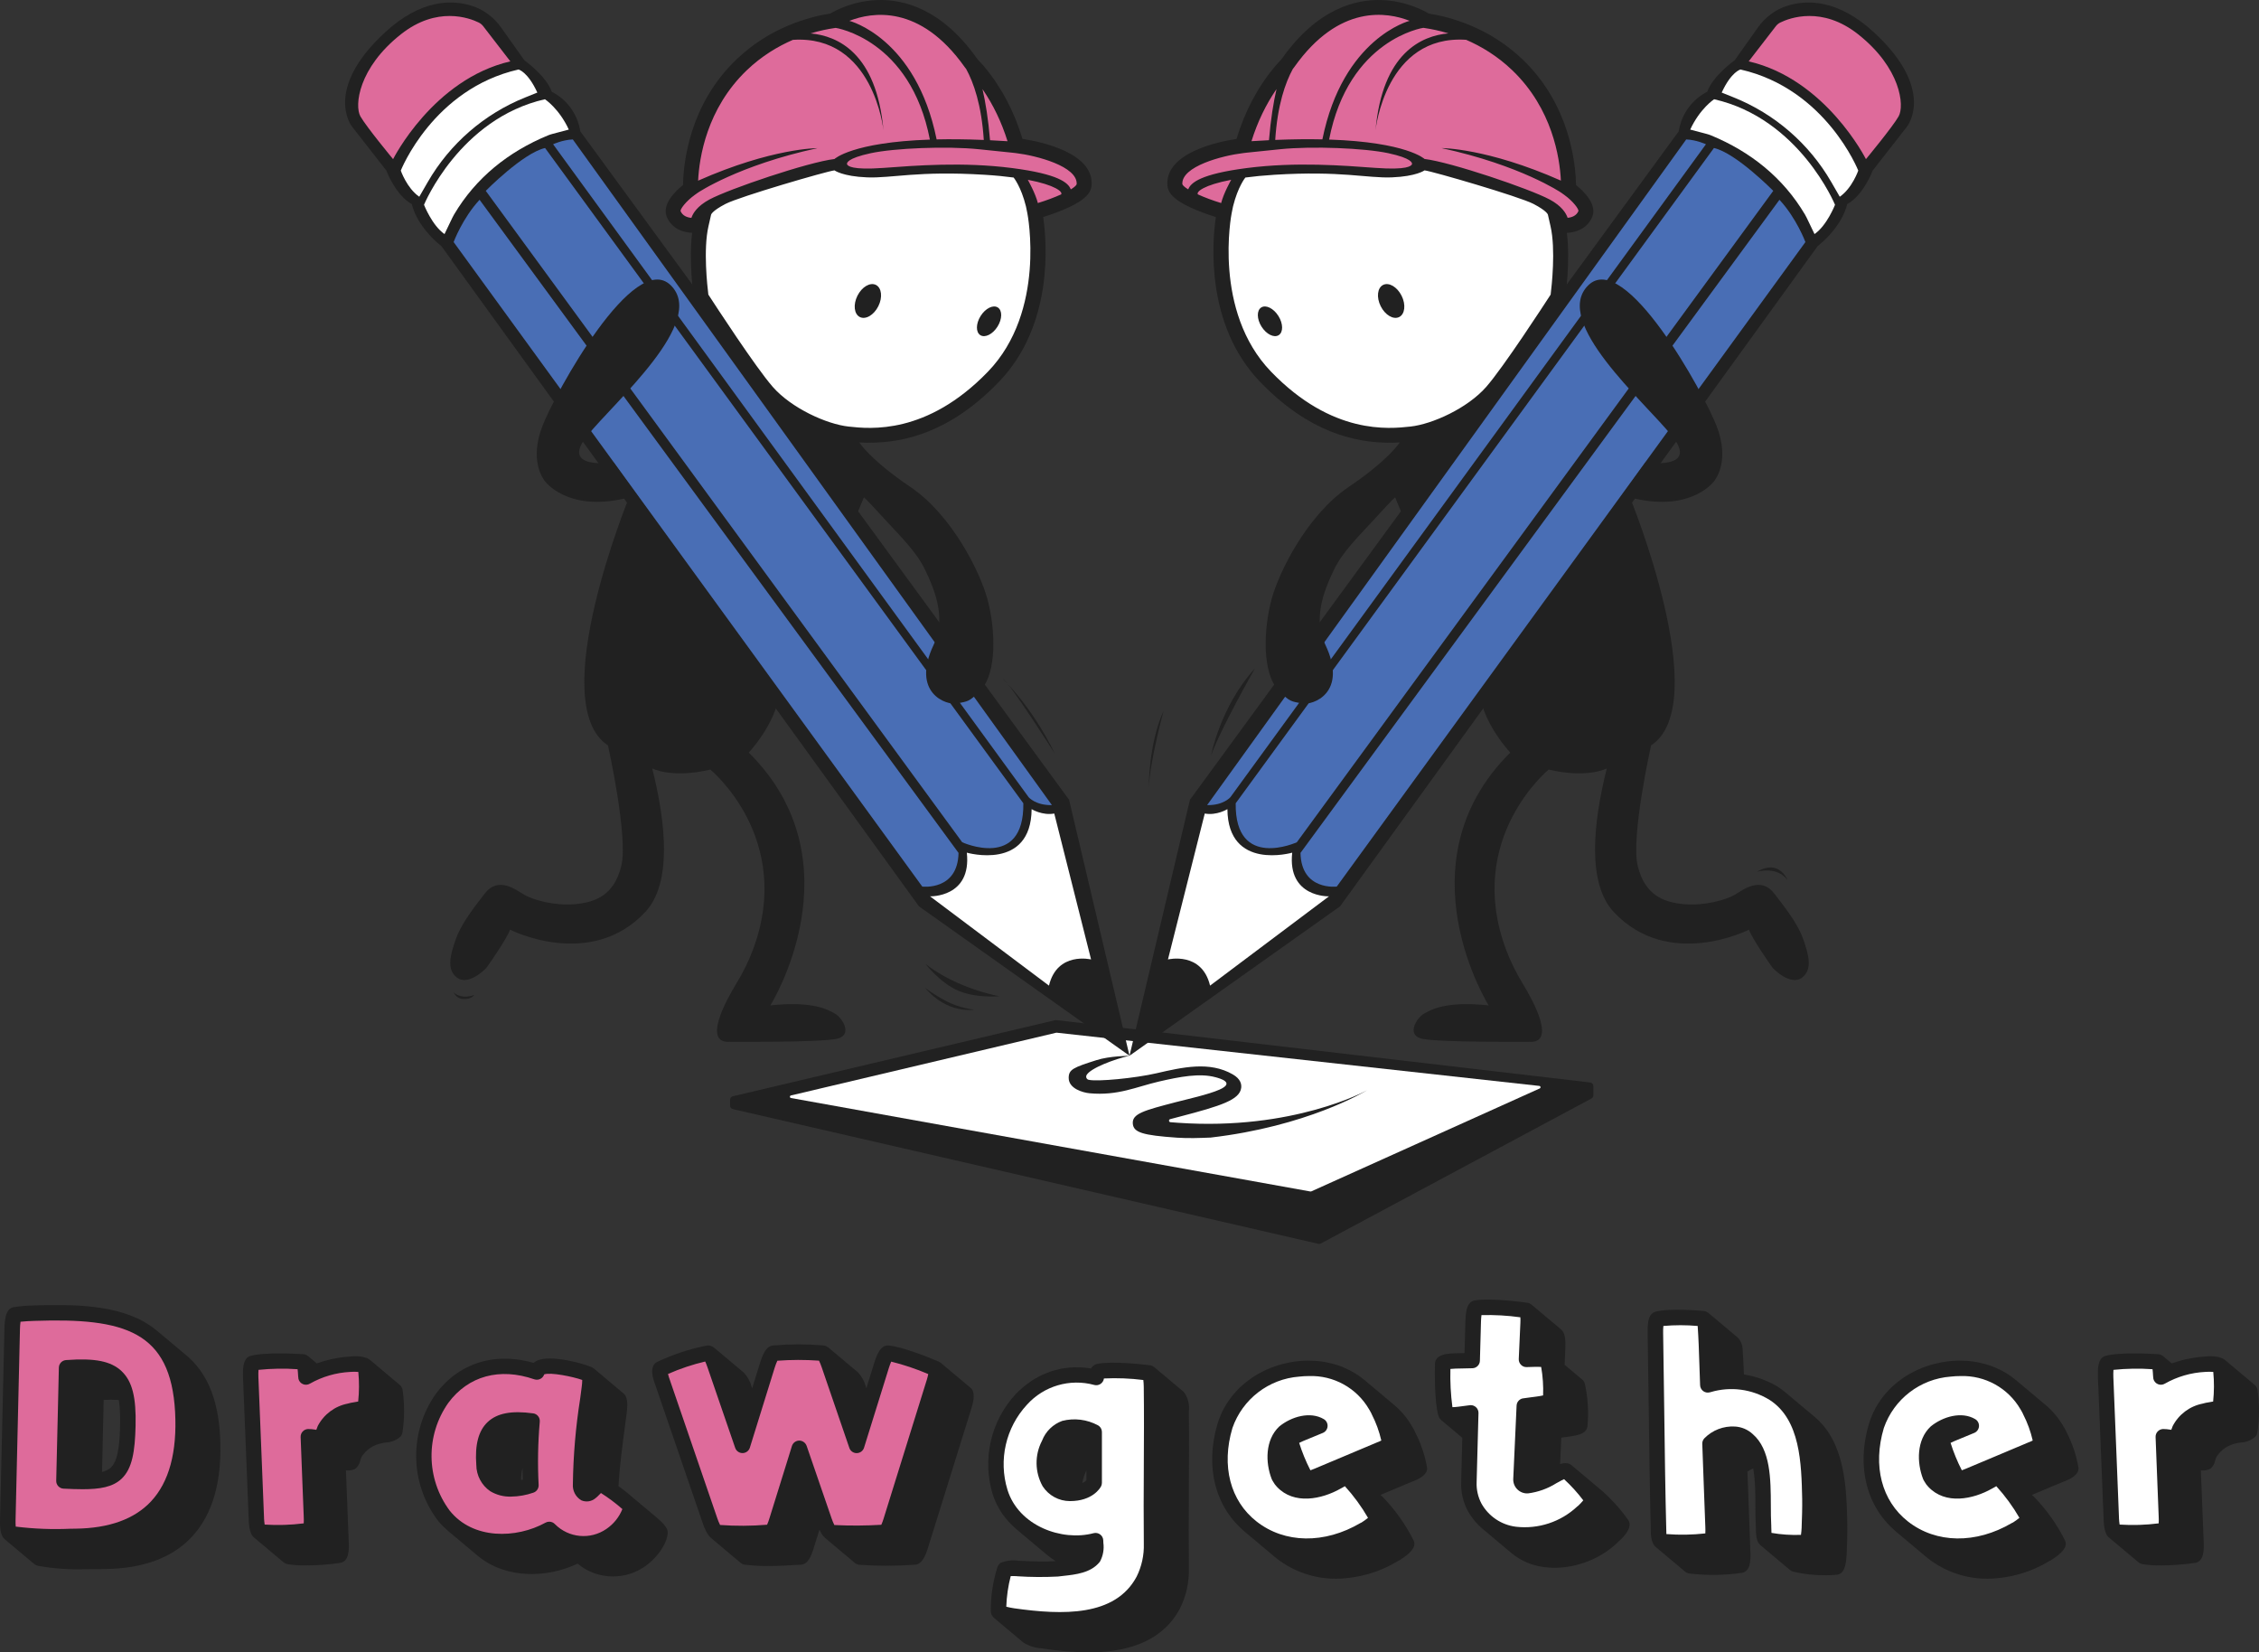 <?xml version="1.0" encoding="UTF-8"?><svg id="Layer_2" xmlns="http://www.w3.org/2000/svg" viewBox="0 0 1358.61 993.64"><rect x="0" y="0" width="1358.61" height="993.64" fill="#333333" stroke="none"/><defs><style>.cls-1{fill:#fff;}.cls-2{fill:#de6b9b;}.cls-3{fill:#212121;}.cls-4{fill:#496eb5;}</style></defs><g id="Layer_2-2"><g><path class="cls-3" d="m440.7,659.24l193.87-45.76c.24-.06.49-.07.73-.04l321.11,37.5c1.06.12,1.87,1.03,1.87,2.1v5.66c0,.78-.43,1.49-1.11,1.86l-162.79,87.21c-.45.24-.97.31-1.47.2l-352.19-81.02c-.96-.22-1.64-1.07-1.64-2.06v-3.59c0-.98.67-1.83,1.63-2.05h-.01Z"/><path class="cls-1" d="m475.7,658.74l159.53-37.72c.09-.02.18-.03.27-.02l290.31,32.01c.8.09.97,1.18.24,1.51l-137.44,61.92c-.15.07-.31.09-.47.06l-312.41-56.21c-.85-.15-.88-1.35-.04-1.55h.01Z"/><g><g><path class="cls-3" d="m265.56,148.12c-15.77-12.8-17.83-25.35-17.83-25.35-9.74-5.2-15.44-20.31-15.44-20.31l-20.64-26.42s-17.5-21.96,19.82-56.48C253.23-.58,271.97-.25,283.8,3.51c7.13,2.27,13.25,6.94,17.58,13.04l13.97,19.69s13.21,9.41,16.51,18.99c0,0,14.28,6.11,17.17,23.78l293.94,401.94,36.33,153.91-126.61-89.83L265.56,148.12Z"/><path class="cls-2" d="m236.42,95.69s24.11-48.06,70.51-58.79l-16.35-21.18c-.71-.92-1.62-1.67-2.67-2.18-5.69-2.78-25.09-10.03-46.71,7.01-25.76,20.31-28.07,43.03-24.44,49.42s19.65,25.72,19.65,25.72h.01Z"/><path class="cls-1" d="m323.17,55.67c-5.83-12.66-11.34-13.87-11.34-13.87-51.41,11.67-70.79,60.77-70.79,60.77,0,0,3.63,10.57,11.12,15.74l5.1-8.84c13.31-23.06,33.98-40.98,58.68-50.9l7.22-2.9h.01Z"/><path class="cls-1" d="m342.1,77.93c-5.83-12.66-14.37-18.25-14.37-18.25-51.41,11.67-72.72,63.47-72.72,63.47,0,0,4.84,12.44,12.33,17.61l4.69-9.78c.31-.65.65-1.29,1.02-1.92,13.08-22.15,32.72-37.81,56.51-47.64.87-.36,1.77-.65,2.67-.89l9.86-2.61h.01Z"/><path class="cls-4" d="m288.43,120.13c-10.24,10.98-15.61,25.43-15.61,25.43l281.86,387.58s21.36,2.64,21.8-20.26L288.43,120.13Z"/><path class="cls-4" d="m327.82,89c-13.21,2.97-35.67,25.76-35.67,25.76l286.54,391.73s37.31,17.01,36.77-23.45L327.82,89Z"/><path class="cls-4" d="m344.5,83.85c-6.17.25-11.86,2.89-11.86,2.89l286.02,392.67s4.18,4.95,13.98,4.73L344.5,83.85Z"/><path class="cls-1" d="m559.34,539s25.1.83,22.13-26.26c0,0,38.64,11.15,38.97-26.17,0,0,6.36,3.96,13.62,2.64l22.13,87.74s-20.37-4.95-25.32,15.74l-71.53-53.7h0Z"/></g><g><polygon class="cls-1" points="421.37 132.68 421.37 180.99 471.9 250.59 517.48 263.14 559.27 253.72 592.12 231.59 614.58 200.71 625.65 161.58 623.33 128.55 612.93 103.78 513.02 102.46 498.66 98 430.12 120.13 421.37 132.68"/><polygon class="cls-2" points="418.4 136.48 403.37 125.74 416.09 112.7 424.51 66.62 457.37 29.14 484.29 16.76 510.84 7.34 542.58 5.36 579.57 29.47 601.21 59.69 613.76 89 646.62 98 651.08 113.9 623.99 127.56 612.93 103.78 513.02 102.46 499.65 98.16 422.69 125.74 418.4 136.48"/><path class="cls-3" d="m526.79,171.33c-3.47-1.73-8.44,1.18-11.11,6.52-2.67,5.33-2.01,11.06,1.46,12.8,3.47,1.73,8.44-1.18,11.11-6.52,2.67-5.33,2.01-11.06-1.46-12.8Z"/><path class="cls-3" d="m600.08,184.88c-2.8-1.76-7.42.54-10.32,5.14-2.89,4.6-2.97,9.76-.16,11.53,2.8,1.76,7.42-.54,10.32-5.14,2.89-4.6,2.97-9.76.16-11.53Z"/><path class="cls-3" d="m502.18,609.54c-4.18-2.31-12.99-7.71-38.86-4.95,0,0,53.72-85.76-12.99-152.04,0,0,15.85-16.73,18.5-35.45l-99.85-139.05s-32.59,4.84-15.96-15.85c16.62-20.7,72.44-68.81,50.42-90.61-22.02-21.8-69.58,64.73-77.28,84.77s0,31.05,1.76,33.25,16.29,18.5,50.42,9.47c0,0-50.92,124.07-12.69,149.17,0,0,12.3,55.16,8.01,72.5-4.29,17.34-15.19,21.8-27.74,22.95s-25.43-2.64-30.55-5.61-15.52-11.39-23.78-.83c-8.26,10.57-14.7,19.32-17.67,28.07s-5.61,17.67.99,22.62c6.61,4.95,16.84-4.79,18-6.44s11.72-16.68,13.87-22.46c0,0,48.22,24.61,81.25-10.57,16.33-17.39,12.39-53.91,4.24-86.4,0,0,11.61,6.19,34.95.69,0,0,50.62,41.44,25.64,108.28-2.68,7.18-6.13,14.04-10.12,20.59-6.38,10.48-20.36,36.15-3.52,34.84,0,0,54.61.44,64.29-1.87,9.69-2.31,2.86-12.77-1.32-15.08h-.01Z"/><path class="cls-3" d="m614.95,83.53c-5.04-16.73-12.94-31.55-23.52-44.09-.64-.76-1.29-1.43-1.92-2.08-.76-.79-1.48-1.53-1.98-2.24C566.33,5.17,543.3-.5,527.71.03c-14.5.49-25.22,6.24-28.34,8.11-12.78,2-36.26,8.23-56.51,27.65-28.31,27.14-31.84,62.25-32.09,75.48-4.39,3.5-13.1,11.72-9.62,19.45,3.08,6.85,9.59,9.04,15.13,9.3-2.14,16.83.82,38.33.96,39.35l.14.98.54.83c1.15,1.79,28.39,44.03,40.03,57.33,3.41,3.89,7.54,7.49,12.06,10.71l45.43,59.78,4.15-9.95c1.02.71,8.37,8.66,13.83,14.62,7.94,8.66,17.68,18.11,22.81,28.67,6.84,14.08,12.56,30.17,5.34,45.3-13.87,29.06,7.6,36.69,14.04,35.37s7.32-.85,14.09-7.9c10.1-10.51,8.92-36.97,4.29-54.36-4.62-17.39-21.91-51.33-46.35-67.84-24.44-16.51-30.83-26.85-30.83-26.85h-.02c1.92.09,3.89.16,5.94.16,21.16,0,48.78-6.3,77.91-36.46,33.29-34.47,28.9-84.59,26.75-99.25,2.88-.9,7.02-2.28,11.21-4,11.94-4.87,17.45-9.47,17.9-14.89,1.61-19.85-30.77-26.45-41.55-28.1h0Zm-9,1.39c-3.63-.24-7.13-.43-10.52-.59-1.06-12.75-2.72-22.86-4.54-30.75,6.43,9.35,11.47,19.84,15.06,31.34Zm-25.76-44.59c.29.4.59.78.89,1.15,4.45,8.15,9.25,21.58,10.59,42.68-10.62-.44-20.03-.52-28.36-.33-12.41-61.13-52.44-71.28-52.47-71.29,13.32-5.23,42.38-10.31,69.35,27.79h0Zm-164.38,90.68c-2.47-.23-5.2-1.18-6.46-3.97-.5-1.1,3.2-6.05,8.51-9.84l1.91-1.36s24.21-16.43,71.86-26.75c0,0-27.29-.13-71.77,19.55.68-13.73,5.13-43.23,29.22-66.34,9.05-8.67,18.8-14.46,27.78-18.33,48.53-3.2,54.48,54.39,54.48,54.39-4.17-46.58-27.73-56.83-43.85-58.26,5.51-1.67,10.38-2.63,14.12-3.17l1.01-.15s44.9,6.7,56.63,67.17h.01c-46.82,1.58-57.39,11.67-57.39,11.67-15.94,1.9-63.41,18-75.22,24.36-7.31,3.94-9.91,8.29-10.84,11.04h0Zm178.35,92.5c-36.81,38.11-70.95,34.4-83.8,33-13.14-1.43-34.33-10.98-45.65-23.92-10.33-11.81-34.72-49.3-38.69-55.43-.61-4.89-3.12-27.2.06-41.06l1.58-6.97s.31-2.16,8.73-6.53,60.85-19.65,65.48-20.15c0,0,4.87,3.63,19.65,4.21s30.39-4.05,70.51-1.57c6.72.41,12.54.99,17.59,1.67.05.06,4.49,5.48,7.41,17.34l.84,4.13c.12.58,11.48,58.84-23.71,95.28h0Zm44.02-106.61c-4,1.81-8.9,3.66-13.99,5.2-1.5-5.98-6.01-13.92-6.04-13.98,16.46,3.12,21.23,7.29,20.04,8.78h-.01Zm5.82-3.01c-1.47-3.98-7.43-9.25-35.37-12.84-29.56-3.8-58.13-1.49-77.28-.08-19.16,1.4-21.36-1.21-21.85-2.04-.5-.83-.03-3.74,14.17-6.8s45.72-4.36,64.98-2.39c19.26,1.97,20.17,2.08,20.17,2.08h0l2.09.24c12.29,1.45,37.34,7.93,36.62,18.74-.33.84-1.6,1.91-3.53,3.09h0Z"/></g></g><g><g><path class="cls-3" d="m1093.07,148.12c15.77-12.8,17.83-25.35,17.83-25.35,9.74-5.2,15.44-20.31,15.44-20.31l20.64-26.42s17.5-21.96-19.82-56.48c-21.77-20.13-40.51-19.81-52.34-16.05-7.13,2.27-13.25,6.94-17.58,13.04l-13.97,19.69s-13.21,9.41-16.51,18.99c0,0-14.28,6.11-17.17,23.78l-293.94,401.94-36.33,153.91,126.61-89.83,287.15-396.91h-.01Z"/><path class="cls-2" d="m1122.21,95.69s-24.11-48.06-70.51-58.79l16.35-21.18c.71-.92,1.62-1.67,2.67-2.18,5.69-2.78,25.09-10.03,46.71,7.01,25.76,20.31,28.07,43.03,24.44,49.42s-19.65,25.72-19.65,25.72h0Z"/><path class="cls-1" d="m1035.46,55.67c5.83-12.66,11.34-13.87,11.34-13.87,51.41,11.67,70.79,60.77,70.79,60.77,0,0-3.63,10.57-11.12,15.74l-5.1-8.84c-13.31-23.06-33.98-40.98-58.68-50.9l-7.22-2.9h-.01Z"/><path class="cls-1" d="m1016.53,77.93c5.83-12.66,14.37-18.25,14.37-18.25,51.41,11.67,72.72,63.47,72.72,63.47,0,0-4.84,12.44-12.33,17.61l-4.69-9.78c-.31-.65-.65-1.29-1.02-1.92-13.08-22.15-32.72-37.81-56.51-47.64-.87-.36-1.77-.65-2.67-.89l-9.86-2.61h-.01Z"/><path class="cls-4" d="m1070.2,120.13c10.24,10.98,15.61,25.43,15.61,25.43l-281.86,387.58s-21.36,2.64-21.8-20.26l288.06-392.75h-.01Z"/><path class="cls-4" d="m1030.81,89c13.21,2.97,35.67,25.76,35.67,25.76l-286.54,391.73s-37.31,17.01-36.77-23.45l287.64-394.05h0Z"/><path class="cls-4" d="m1014.13,83.85c6.17.25,11.86,2.89,11.86,2.89l-286.02,392.67s-4.18,4.95-13.98,4.73L1014.13,83.85Z"/><path class="cls-1" d="m799.29,539s-25.1.83-22.13-26.26c0,0-38.64,11.15-38.97-26.17,0,0-6.36,3.96-13.62,2.64l-22.13,87.74s20.37-4.95,25.32,15.74l71.53-53.7h0Z"/></g><g><polygon class="cls-1" points="937.26 132.68 937.26 180.99 886.73 250.59 841.15 263.14 799.36 253.72 766.51 231.59 744.05 200.71 732.99 161.58 735.3 128.55 745.7 103.78 845.61 102.46 859.98 98 928.51 120.13 937.26 132.68"/><polygon class="cls-2" points="940.23 136.48 955.26 125.74 942.54 112.7 934.12 66.62 901.26 29.14 874.34 16.76 847.79 7.34 816.05 5.36 779.06 29.47 757.43 59.69 744.88 89 712.01 98 707.55 113.9 734.64 127.56 745.7 103.78 845.61 102.46 858.99 98.16 935.94 125.74 940.23 136.48"/><path class="cls-3" d="m831.84,171.33c3.47-1.73,8.44,1.18,11.11,6.52,2.67,5.33,2.01,11.06-1.46,12.8-3.47,1.73-8.44-1.18-11.11-6.52-2.67-5.33-2.01-11.06,1.46-12.8Z"/><path class="cls-3" d="m758.55,184.88c2.8-1.76,7.42.54,10.32,5.14,2.89,4.6,2.97,9.76.16,11.53-2.8,1.76-7.42-.54-10.32-5.14-2.89-4.6-2.97-9.76-.16-11.53Z"/><path class="cls-3" d="m856.45,609.54c4.18-2.31,12.99-7.71,38.86-4.95,0,0-53.72-85.76,12.99-152.04,0,0-15.85-16.73-18.5-35.45l99.85-139.05s32.59,4.84,15.96-15.85c-16.62-20.7-72.44-68.81-50.42-90.61s69.58,64.73,77.28,84.77,0,31.05-1.76,33.25-16.29,18.5-50.42,9.47c0,0,50.92,124.07,12.69,149.17,0,0-12.3,55.16-8.01,72.5,4.29,17.34,15.19,21.8,27.74,22.95,12.55,1.15,25.43-2.64,30.55-5.61s15.52-11.39,23.78-.83c8.26,10.57,14.7,19.32,17.67,28.07,2.97,8.75,5.61,17.67-.99,22.62-6.61,4.95-16.84-4.79-18-6.44s-11.72-16.68-13.87-22.46c0,0-48.22,24.61-81.25-10.57-16.33-17.39-12.39-53.91-4.24-86.4,0,0-11.61,6.19-34.95.69,0,0-50.62,41.44-25.64,108.28,2.68,7.18,6.13,14.04,10.12,20.59,6.38,10.48,20.36,36.15,3.52,34.84,0,0-54.61.44-64.29-1.87-9.69-2.31-2.86-12.77,1.32-15.08h0Z"/><path class="cls-3" d="m702.13,111.63c.44,5.43,5.96,10.02,17.9,14.89,4.2,1.71,8.33,3.1,11.21,4-2.15,14.65-6.54,64.78,26.75,99.25,29.13,30.16,56.75,36.46,77.91,36.46,2.05,0,4.02-.07,5.94-.17h-.02s-6.39,10.34-30.83,26.86c-24.44,16.51-41.72,50.44-46.35,67.84-4.62,17.39-5.81,43.85,4.29,54.36,6.77,7.05,7.65,6.58,14.09,7.9s27.91-6.3,14.04-35.37c-7.22-15.14-1.5-31.22,5.34-45.3,5.13-10.57,14.88-20.01,22.81-28.67,5.46-5.96,12.81-13.9,13.83-14.62l4.15,9.95,45.43-59.78c4.52-3.22,8.66-6.81,12.06-10.71,11.64-13.31,38.88-55.54,40.03-57.33l.54-.83.14-.98c.14-1.02,3.1-22.52.96-39.35,5.54-.26,12.05-2.45,15.13-9.3,3.48-7.73-5.23-15.95-9.62-19.45-.25-13.23-3.78-48.34-32.09-75.48-20.25-19.42-43.73-25.65-56.51-27.65-3.12-1.87-13.84-7.62-28.34-8.11-15.59-.54-38.62,5.13-59.83,35.09-.5.71-1.22,1.45-1.98,2.24-.63.65-1.27,1.32-1.92,2.08-10.58,12.54-18.48,27.36-23.52,44.09-10.77,1.64-43.15,8.25-41.55,28.1h0Zm65.6-58.07c-1.82,7.89-3.48,18-4.54,30.75-3.39.16-6.89.36-10.52.59,3.59-11.5,8.63-21.99,15.06-31.34Zm80.05-41.04s-40.06,10.16-52.47,71.29c-8.34-.18-17.75-.1-28.36.33,1.34-21.1,6.13-34.53,10.59-42.68.31-.37.61-.75.89-1.15,26.97-38.1,56.04-33.03,69.35-27.79Zm84.18,107.43c-11.81-6.36-59.28-22.46-75.22-24.36,0,0-10.58-10.1-57.39-11.67h.01c11.73-60.48,56.63-67.18,56.63-67.18l1.01.15c3.74.55,8.61,1.51,14.12,3.17-16.12,1.43-39.69,11.69-43.85,58.26,0,0,5.95-57.59,54.48-54.39,8.98,3.87,18.74,9.66,27.78,18.33,24.1,23.11,28.54,52.61,29.22,66.34-44.48-19.68-71.77-19.55-71.77-19.55,47.64,10.32,71.86,26.75,71.86,26.75l1.91,1.36c5.31,3.79,9,8.74,8.51,9.84-1.26,2.8-3.99,3.74-6.46,3.97-.92-2.75-3.53-7.11-10.84-11.04v.02Zm-191.22,8.28l.84-4.13c2.92-11.86,7.36-17.29,7.41-17.34,5.05-.68,10.87-1.25,17.59-1.67,40.13-2.48,55.73,2.15,70.51,1.57s19.65-4.21,19.65-4.21c4.62.49,57.06,15.77,65.48,20.15s8.73,6.53,8.73,6.53l1.58,6.97c3.18,13.86.67,36.17.06,41.06-3.97,6.13-28.35,43.62-38.69,55.43-11.32,12.94-32.51,22.49-45.65,23.92-12.85,1.4-46.99,5.11-83.8-33-35.19-36.43-23.83-94.69-23.71-95.28h0Zm-.27-20.11c-.03.05-4.54,8-6.04,13.98-5.09-1.54-9.99-3.38-13.99-5.2-1.2-1.49,3.57-5.66,20.04-8.78h-.01Zm-29.38,2.68c-.72-10.81,24.33-17.29,36.62-18.74l2.09-.25h0s.91-.11,20.17-2.08,50.78-.66,64.98,2.39,14.67,5.97,14.17,6.8-2.7,3.44-21.85,2.04c-19.16-1.4-47.72-3.72-77.28.08-27.94,3.59-33.9,8.86-35.37,12.84-1.93-1.18-3.2-2.26-3.53-3.09h0Z"/></g></g><path class="cls-3" d="m727.92,684.07c-6.22.25-13.41.52-20.07.06-20.61-1.43-26.07-3.14-26.55-8.34-.57-6.12,6.69-8.01,26.08-13.07,6.55-1.71,19.35-4.52,26.02-7.47,9.74-4.29-.05-6.83-2.23-7.43-9.65-2.67-21.63-.34-34.18,2.56-13.67,3.16-24.55,8.64-41.75,7.04-3.81-.36-12.5-2.73-12.51-9.19-.01-5.16,2.83-6.29,16.64-10.7,8.12-2.6,19.62-2.59,19.95-2.67h0c-9.02,2.01-23.49,7.44-25.82,11.61-.62,1.11-.03,2.57,1.21,2.85h.04c5.23,1.24,28.06-.99,40.76-3.92,15.68-3.62,31.89-7.37,45.9.67,4.72,2.71,5.36,5.92,5.06,8.15-.95,7.14-11.95,10.73-36.83,17.22-1.85.48-3.86,1.01-5.88,1.55-1.01.27-.89,1.74.15,1.83,1.39.12,2.9.23,4.55.35,69.43,4.83,113.3-19.31,113.74-19.55h0c-1.69.96-36.21,21.76-94.29,28.47v-.02Z"/><path class="cls-3" d="m556.68,579.72c19.47,15.14,44.42,19.35,44.42,19.35,0,0-14,1.35-24.87-3.36s-19.55-15.98-19.55-15.98h0Z"/><path class="cls-3" d="m556.25,593.9c13.62,16.19,29.65,13.25,29.65,13.25,0,0-8.69-.84-16.82-5.13-8.13-4.28-12.83-8.12-12.83-8.12Z"/><path class="cls-3" d="m690.88,473.85s-.17-26.59,8.92-46.4c0,0-8.26,30.39-8.92,46.4Z"/><path class="cls-3" d="m728.36,454.37s5.5-29.56,26.34-52.35c0,0-21.14,37.16-26.34,52.35Z"/><path class="cls-3" d="m603.13,408.29s17.39,16.29,31.27,44.92c0,0-27.52-43.38-31.27-44.92h0Z"/><path class="cls-3" d="m278.36,600.73c-3.97-.24-5.53-3.96-5.53-3.96,0,0,4.21,4.51,12.36,1.54,0,0-1.43,2.75-6.83,2.42h0Z"/><path class="cls-3" d="m1056.66,524.22s12.06-3.63,18.33,4.95c0,0-4.79-12.88-18.33-4.95Z"/></g><g><g><path class="cls-2" d="m218.27,822.2l-2.5-.2c-.89-.07-1.8-.11-2.69-.11s-1.8.04-2.6.1c-8.93.45-17.76,3.02-25.62,7.47-.26.16-.55.24-.85.24-.22,0-.43-.04-.63-.13-.46-.19-.81-.58-.95-1.05-.07-.4-.11-.81-.12-1.27-.09-1.84-.21-3.25-.36-4.31l-.34-2.41-2.43-.17c-3.22-.22-6.48-.34-9.71-.34-4.77,0-9.58.25-14.32.74l-2.51.26-.17,2.52c-.11,1.58-.13,3.2-.06,4.79.58,13.87,1.14,27.93,1.7,41.99l.63,15.82c.35,8.91.71,17.79,1.07,26.6v.46c.07,1.35.21,2.71.42,4.04l.37,2.37,2.39.16c2.69.17,5.42.26,8.12.26,5.31,0,10.67-.34,15.94-1.02l2.47-.32.15-2.49c.09-1.53.09-3.08,0-4.54-.24-6.67-.53-13.83-.83-21.04l-.13-3.21c-.33-8.05-.65-16.11-.91-23.42-.02-.43.15-.86.44-1.18.3-.32.71-.51,1.15-.52,1.26,0,2.52.12,3.83.36l3.1.52.78-2.49c.11-.34.24-.68.38-1.01l.07-.16.05-.17c.06-.19.13-.38.2-.55,3.24-6.17,9.02-10.48,15.86-11.82l.14-.03.14-.04c1.08-.32,2.19-.55,3.33-.71.38-.05,1.69-.25,2.81-.51l2.09-.48.22-2.13c.64-6.1.67-12.29.09-18.39l-.24-2.5.03.02Z"/><path class="cls-1" d="m942.69,887.28l-1.45-1.34-1.8.81c-1.04.47-2.07,1-3.07,1.58l-1.85.98-.09.06c-4.75,2.99-10.2,4.95-15.76,5.67h-.21c-1.42,0-2.75-.55-3.76-1.54-1.08-1.06-1.66-2.53-1.6-4.02l2.01-44.1c.03-.72.51-1.32,1.15-1.5.49-.07,2.58-.37,4.55-.62,1.72-.22,3.38-.43,3.62-.47,1.46-.19,3.06-.47,4.29-.75l2.25-.51.09-2.3c.22-5.93-.18-11.9-1.21-17.74l-.41-2.35-2.38-.13c-1.08-.06-2.08-.09-2.97-.09-.43,0-.87,0-1.26.02l-4.84.15c-.4,0-.78-.16-1.1-.51-.32-.32-.49-.77-.47-1.22l.97-21.52c.07-1.21.07-2.63,0-3.87l-.15-2.46-2.44-.34c-6.66-.92-13.44-1.39-20.16-1.39-1.24,0-2.48.02-3.72.05l-2.57.07-.33,2.54c-.19,1.44-.3,2.9-.33,4.32l-.65,23.42c-.02.87-.72,1.58-1.59,1.6-.57.02-2.17.05-3.94.09l-6.09.13c-1.06.02-2.32.11-3.44.23l-2.6.29-.07,2.62c-.21,7.81.21,15.7,1.24,23.46l.35,2.67,2.69-.07c1.26-.03,2.7-.14,3.95-.31l6.77-.89c.08,0,.16-.01.23-.01.41,0,.8.15,1.11.42.36.32.56.79.54,1.27l-.12,4.3c-.35,12.43-.71,25.29-.99,37.2-.2,4.99.92,9.96,3.28,14.44,4.76,8.5,13.37,14.28,23.06,15.46,1.85.21,3.72.32,5.58.32,12.29,0,24.01-4.54,33.12-12.82h.07l.86-.8c1.23-1.15,2.4-2.38,3.47-3.67l1.51-1.83-1.43-1.89c-3.56-4.72-7.58-9.14-11.92-13.13v.02Z"/><path class="cls-1" d="m827.63,849.04s-.04-.09-.06-.14l-.07-.18c-.28-.67-.63-1.32-1.03-1.92l-.5-.83c-7.7-13.27-22-21.51-37.34-21.51-.5,0-1,0-1.4.02-2.05,0-4.1.12-6.1.34-19.56,1.48-36.35,14.4-42.78,32.94l-.04.13c-7.13,23.98-1.31,46.2,15.58,59.43,9.03,7.08,20.13,10.83,32.09,10.83,11.27,0,22.94-3.35,33.73-9.7.08-.05.17-.09.26-.12l.28-.11.25-.16c1.45-.91,2.85-1.93,4.17-3.02l1.94-1.62-1.26-2.19c-4.04-6.99-8.84-13.57-14.28-19.54l-1.62-1.78-2.31,1.32c-.5.29-.96.55-1.21.7-.32.2-.66.38-1,.54l-.1.05-.1.05c-6.3,3.56-13.37,5.6-19.41,5.6s-11.37-2.07-15.23-6.2c-.72-.75-1.34-1.59-1.83-2.52l-.04-.07-.47-.77c-.06-.09-.11-.2-.15-.29-3.5-8.98-3.7-21.19,3.73-28.26,4.56-3.71,10.61-6.01,15.81-6.01,2.83,0,5.35.65,7.48,1.92.54.32.84.91.8,1.53-.05.63-.44,1.16-1.02,1.4l-11.85,4.88c-.84.35-1.79.79-2.61,1.21l-2.23,1.16.75,2.4c1.83,5.81,4.17,11.51,6.96,16.95l1.18,2.29,2.44-.82c.89-.3,1.83-.67,2.63-1.02,4.72-2.03,9.62-4.07,14.81-6.23l3.17-1.32c6.38-2.66,13.61-5.68,20.07-8.45.08-.03.15-.06.23-.08l.22-.06.21-.09c.59-.26,1.18-.54,1.71-.82l2.07-1.06-.52-2.27c-1.3-5.73-3.33-11.28-6.04-16.53h.03Z"/><path class="cls-1" d="m690.88,833.87c-.02-1.45-.11-2.91-.28-4.33l-.27-2.33-2.33-.3c-5.81-.74-11.72-1.11-17.57-1.11-2.21,0-4.45.05-6.66.16l-2.86.14v2.69c-.1.39-.35.73-.68.95-.27.18-.59.28-.91.28-.14,0-.27-.02-.35-.04-3.73-1.03-7.58-1.54-11.44-1.54-12.22,0-23.92,5.21-32.08,14.26-13.43,14.48-18.18,35.21-12.39,54.1,6.29,20.29,27.23,29.54,44.02,29.54,3.97,0,7.8-.48,11.38-1.43.14-.04.28-.05.43-.05.36,0,.71.12.99.33.41.3.65.77.66,1.32l.06,1.58.02.15c.44,3.19-.12,6.38-1.6,9.24-.02.03-.04.05-.06.07-4.5,5.52-12.98,6.44-19.8,7.18-1.1.12-2.17.24-3.2.37-3.49.18-7.03.27-10.53.27-4.39,0-8.83-.14-13.23-.43-.06,0-.12,0-.17-.02l-.15-.03h-.15c-.81-.06-1.62-.09-2.42-.09-.52,0-1.04.01-1.56.03l-2.22.09-.56,2.15c-1.61,6.22-2.54,12.62-2.76,19.04l-.08,2.41,2.34.6c1.64.42,3.34.76,5.07,1.02,11.09,1.57,19.94,2.3,27.84,2.3,24.63,0,40.61-7.48,48.89-22.95,3.27-6.58,4.88-13.95,4.64-21.23-.17-15.28-.08-31.81,0-46.4.08-15.11.18-32.24-.03-47.98h0Zm-61.23,58.34c-4.22-7.62-4.33-16.76-.28-24.48l.08-.16.06-.16c1.8-4.7,5.54-8.38,10.26-10.12,2.09-.51,4.25-.78,6.4-.78,4.41,0,8.8,1.1,12.67,3.18.53.29.86.84.86,1.46v30.53c0,.27-.06.53-.18.75-.4.74-4.2,7.24-16.03,7.24-5.6,0-10.77-2.79-13.85-7.46h.01Z"/><path class="cls-2" d="m363.04,895.29l-2-1.27-1.7,1.66c-.5.49-1,1-1.3,1.3l-.07.08c-.46.51-.97.98-1.51,1.39l-.09.07-.08.07c-.95.83-2.16,1.29-3.42,1.29-.66,0-1.3-.12-1.91-.37-2.32-1.48-3.63-4.09-3.41-6.86v-.2c.23-17.01,1.7-34.16,4.36-51.05l.93-7.08c.2-1.48.31-2.98.33-4.46l.03-2.14-2.01-.72c-4.53-1.63-14.65-3.91-20.82-3.91-1.76,0-3.11.19-4.14.58l-1.34.51-.45,1.37c-.12.37-.37.69-.7.9-.26.17-.56.25-.88.25-.18,0-.36-.03-.53-.09-6.43-2.22-12.77-3.35-18.86-3.35-14.71,0-27.24,6.41-36.26,18.58-14.53,20.58-14.22,48.02.83,68.34,7.75,9.8,19.75,15.2,33.8,15.2,9.56,0,19.41-2.53,27.72-7.12.24-.13.52-.2.81-.2.46,0,.9.19,1.21.53l.07.07c5.15,5.19,12.01,8.04,19.32,8.04,5.53,0,10.86-1.66,15.4-4.78,4.86-3.29,8.57-7.91,10.74-13.35l.78-1.97-1.59-1.4c-4.14-3.63-8.59-6.97-13.24-9.92h-.02Zm-73.56-14.4v-.2c-.84-11.21,1.09-18.86,5.9-23.39,3.65-3.42,8.91-5.08,16.1-5.08,2.63,0,5.58.22,8.78.67.87.12,1.49.91,1.41,1.81-1.12,12.69-1.35,25.58-.69,38.38.05.73-.39,1.42-1.04,1.66-4.07,1.43-8.32,2.18-12.68,2.24h-.61c-3.58,0-7.09-.96-10.16-2.79-4.35-3.03-6.96-7.99-6.99-13.3h-.02Z"/><path class="cls-1" d="m1219.4,849.03s-.04-.09-.06-.14l-.07-.18c-.28-.67-.63-1.32-1.03-1.92l-.5-.83c-7.7-13.27-22-21.51-37.34-21.51-.5,0-1,0-1.4.02-2.05,0-4.1.12-6.1.34-19.56,1.48-36.35,14.4-42.78,32.94l-.04.13c-7.13,23.98-1.31,46.2,15.58,59.43,9.03,7.08,20.13,10.83,32.09,10.83,11.27,0,22.94-3.35,33.73-9.7.08-.05.17-.09.26-.12l.28-.11.25-.16c1.45-.91,2.85-1.93,4.17-3.02l1.94-1.62-1.26-2.19c-4.04-6.99-8.84-13.57-14.28-19.54l-1.62-1.78-2.31,1.32c-.5.29-.96.55-1.21.7-.32.2-.66.38-1,.54l-.1.05-.1.05c-6.3,3.56-13.37,5.6-19.41,5.6s-11.37-2.07-15.23-6.2c-.72-.75-1.34-1.59-1.83-2.52l-.04-.07-.47-.77c-.06-.09-.11-.2-.15-.29-3.5-8.98-3.7-21.19,3.73-28.26,4.56-3.71,10.61-6.01,15.81-6.01,2.83,0,5.35.65,7.48,1.92.54.32.84.91.8,1.53-.05.63-.44,1.16-1.02,1.4l-11.85,4.88c-.84.35-1.79.79-2.61,1.21l-2.23,1.16.75,2.4c1.83,5.81,4.17,11.52,6.96,16.95l1.18,2.29,2.44-.82c.89-.3,1.83-.67,2.63-1.02,4.72-2.03,9.62-4.07,14.81-6.23l3.17-1.32c6.37-2.66,13.59-5.67,20.07-8.45.08-.03.15-.06.23-.08l.22-.06.21-.09c.59-.26,1.18-.54,1.71-.82l2.07-1.06-.52-2.27c-1.3-5.73-3.33-11.28-6.04-16.54h.03Z"/><path class="cls-1" d="m1334.1,824.7l-.24-2.5-2.5-.2c-.89-.07-1.8-.11-2.69-.11s-1.8.04-2.6.1c-8.93.45-17.76,3.02-25.62,7.47-.26.16-.55.24-.85.24-.22,0-.43-.04-.63-.13-.46-.19-.81-.58-.95-1.05-.07-.4-.11-.81-.12-1.27-.09-1.83-.21-3.24-.36-4.31l-.33-2.41-2.43-.17c-3.22-.22-6.48-.34-9.71-.34-4.77,0-9.58.25-14.32.74l-2.51.26-.17,2.52c-.11,1.58-.13,3.19-.06,4.79.58,13.88,1.14,27.95,1.7,42.02l.63,15.95c.35,8.86.7,17.68,1.06,26.44v.47c.07,1.35.21,2.71.42,4.04l.38,2.37,2.39.16c2.69.17,5.42.26,8.12.26,5.31,0,10.67-.34,15.94-1.02l2.47-.32.14-2.49c.09-1.53.09-3.07,0-4.53-.24-6.67-.53-13.83-.83-21.04l-.13-3.21c-.33-8.05-.65-16.11-.91-23.42-.02-.43.15-.86.44-1.18.3-.32.71-.51,1.15-.52,1.26,0,2.52.12,3.83.36l3.1.52.78-2.49c.11-.34.24-.68.38-1.01l.07-.16.05-.17c.06-.19.13-.38.2-.55,3.24-6.17,9.02-10.48,15.86-11.82l.14-.03.14-.04c1.08-.32,2.19-.55,3.33-.71.38-.05,1.69-.25,2.81-.51l2.09-.48.22-2.13c.64-6.1.67-12.29.09-18.39h.03Z"/><path class="cls-2" d="m536.7,815.88l-2.47-.61-1.01,2.34c-.55,1.29-1.05,2.62-1.47,3.96l-6.18,19.86c-2.94,9.49-5.91,19.05-8.79,28.23-.21.68-.84,1.15-1.6,1.16-.69,0-1.3-.44-1.53-1.11l-16.66-48.58-.04-.1c-.46-1.4-1.03-2.79-1.69-4.13l-.76-1.55-1.72-.12c-4.12-.29-8.31-.44-12.44-.44s-8.72.16-13.04.48l-1.77.13-.74,1.61c-.68,1.48-1.26,3.02-1.74,4.57-2.3,7.49-4.71,15.21-7.12,22.94l-.04.14c-2.62,8.4-5.25,16.82-7.75,24.97-.21.68-.83,1.15-1.58,1.17-.7,0-1.33-.44-1.56-1.11-2.97-8.48-6.02-17.43-8.98-26.09l-.23-.67c-2.51-7.35-5.01-14.67-7.48-21.77l-.04-.11-.04-.09c-.48-1.39-.95-2.57-1.4-3.51l-1.03-2.2-2.37.56c-7.83,1.84-15.53,4.42-22.89,7.66l-2.31,1.02.61,2.45c.32,1.31.73,2.62,1.17,3.82,7.93,23.16,16.05,46.79,23.99,69.92l4.58,13.34c.5,1.46,1.1,2.92,1.79,4.33l.76,1.54,1.71.13c4.44.33,8.96.49,13.41.49,5.1,0,10.25-.22,15.33-.64l1.78-.15.72-1.63c.62-1.42,1.16-2.9,1.58-4.35,3.27-10.36,6.66-21.3,9.93-31.87l3.54-11.41c.21-.68.84-1.14,1.5-1.15.74,0,1.4.47,1.64,1.12,2.75,8.01,5.82,16.92,8.83,25.68l6.19,17.96c.51,1.49,1.11,2.95,1.8,4.35l.78,1.59,1.76.09c4.28.21,8.63.32,12.92.32,5.2,0,10.47-.16,15.66-.47l1.82-.11.74-1.66c.64-1.44,1.19-2.94,1.61-4.41,4.67-14.99,9.36-30.05,14.03-45.09l11.89-38.19c.33-1.08.66-2.37.9-3.56l.48-2.39-2.24-.96c-7.35-3.15-15-5.73-22.75-7.65v-.05Z"/><path class="cls-2" d="m108.31,848.98c-2.6-48.23-30.47-57.92-74.61-57.92-4,0-8.22.08-12.92.24-2.65.09-6.03.23-8.78.54l-2.33.26-.3,2.33c-.2,1.53-.32,3.08-.35,4.6l-2.65,115c-.04,1.39,0,2.82.11,4.22l.19,2.44,2.43.3c8.06,1,16.27,1.5,24.39,1.5h0c2.9,0,5.84-.06,8.65-.19l3.37-.05c20.97-.25,36.94-6.07,47.46-17.3l4.72-5.05h-.61c8.61-12.15,12.38-29.24,11.23-50.93h0Zm-71.51,41.52c.32-12.06.61-24.8.89-37.12l.7-30.93c.02-.85.68-1.54,1.52-1.6,3.38-.25,6.36-.38,9.11-.38,10.72,0,17.53,1.93,22.08,6.27,5.68,5.41,7.83,14.29,7.44,30.65-.35,14.33-1.74,24.29-7.56,29.72-4.12,3.84-10.29,5.41-21.3,5.41-3.67,0-7.78-.17-11.31-.33-.89-.04-1.59-.8-1.57-1.69Z"/><path class="cls-1" d="m1086.88,901.22c-.48-21.88-1.09-49.11-21-61.94-7.39-4.56-15.88-6.97-24.56-6.97-4.52,0-9.02.66-13.43,1.97-.07.02-.14.04-.21.05l-.19.04c-.13.03-.26.05-.4.05-.35,0-.69-.11-.97-.32-.39-.29-.63-.74-.65-1.25-.17-4.08-.3-8.22-.44-12.39l-.03-.86c-.22-6.96-.47-14.85-.99-22.27v-2.72l-2.73-.24c-3.5-.31-7.06-.47-10.58-.47s-7.08.16-10.58.47l-2.5.22-.22,2.5c-.14,1.58-.19,3.19-.16,4.77.27,15.16.46,30.56.65,45.45.31,24.56.63,49.96,1.3,75.18v2.77l2.77.22c3.27.26,6.58.39,9.86.39,4.71,0,9.46-.27,14.14-.8l2.52-.29.14-2.54c.08-1.47.08-2.95,0-4.37-.18-4.9-.37-9.88-.55-14.89l-.55-14.81c-.25-6.78-.5-13.51-.72-20.04-.02-.43.14-.85.38-1.11,3.88-3.97,9.29-6.24,14.84-6.24.41,0,.83.01,1.26.04,3.27.18,6.39,1.5,8.79,3.72l.08.07c9.77,8.39,9.83,25.53,9.88,40.66v.26c.02,4.33.04,8.43.26,12.25v.48c.01,1.59.06,2.83.13,3.77l.18,2.32,2.3.4c4.98.86,10.07,1.29,15.13,1.29,1.07,0,2.15-.02,3.22-.06l2.51-.09.35-2.49c.21-1.52.38-3.33.45-4.85h0c.19-5.02.44-12.26.33-17.09v-.26.02Z"/></g><g><path class="cls-3" d="m115.35,924.21c-11.74,12.53-29.21,19.02-51.99,19.3l-3.36.05c-3.3.04-6.74.09-10.2.09-9.02.22-18.04-.47-26.93-2.06-.85-.18-1.65-.57-2.33-1.12l-17.8-14.94-.04-.05c-.47-.42-.87-.92-1.17-1.48-.08-.14-.15-.29-.23-.44-.32-.65-.56-1.33-.73-2.04,0-.06-.06-.11-.06-.19-.2-.96-.33-1.93-.4-2.91-.02-.26-.05-.53-.05-.81-.04-1.12-.08-2.33-.04-3.72l2.65-114.96c.02-1.34.1-2.52.2-3.63.03-.3.06-.59.09-.87.09-.84.23-1.66.41-2.48.03-.14.05-.3.08-.43.19-.74.44-1.47.76-2.16.08-.18.17-.32.25-.46.25-.45.54-.87.89-1.25.06-.06.13-.2.17-.23.03-.03.08-.05.11-.09.24-.21.5-.4.78-.56.12-.09.25-.17.38-.24.44-.22.91-.37,1.39-.46,4.09-.64,8.22-.99,12.35-1.04,1.61-.06,3.21-.1,4.81-.14l1.47-.03c1.12-.04,2.24-.06,3.37-.06h6.61c1.23.01,2.45.03,3.67.07h1.08c1.55.05,3.1.11,4.65.19l1.21.07c1.14.07,2.28.15,3.42.24.54.04,1.06.09,1.59.14,1.02.09,2.03.19,3.04.31l1.59.19c1.06.13,2.11.28,3.16.44.44.07.88.13,1.32.19,1.46.24,2.9.5,4.33.79.19.04.37.08.55.12,1.23.26,2.44.54,3.64.85.46.12.89.25,1.36.37.95.26,1.86.52,2.79.81.48.15.98.31,1.44.46.9.3,1.79.62,2.67.96.43.16.86.32,1.29.49,1.11.44,2.19.92,3.26,1.42.17.08.35.15.52.24,1.22.59,2.42,1.22,3.58,1.9.34.19.67.41,1.01.61.83.5,1.64,1.01,2.44,1.55.4.27.79.55,1.18.83.75.53,1.44,1.08,2.14,1.65.24.19.47.34.7.54l17.8,14.94c11.36,9.53,18.86,24.67,20.14,48.44,1.42,26.63-4.31,47.04-17.05,60.64l.04-.04Zm-24.58-21.3c10.95-11.67,15.82-29.76,14.54-53.77-2.62-48.69-30.51-56.68-84.43-54.85-2.72.09-5.95.23-8.54.52-.19,1.42-.3,2.85-.33,4.28l-2.65,115.02c-.04,1.3,0,2.6.1,3.9,10.82,1.34,21.74,1.77,32.63,1.29l3.38-.05c20.13-.24,35.37-5.75,45.31-16.35h-.01Zm-17.6-78.33c6.36,6.06,8.79,15.59,8.37,32.9-.37,15.11-1.92,25.7-8.51,31.84-5.32,4.95-12.97,6.21-23.34,6.21-3.5,0-7.32-.14-11.45-.34-2.53-.11-4.5-2.23-4.43-4.76.36-13.69.68-28.02,1-42.19l.59-25.85c.06-2.39,1.92-4.34,4.3-4.52,17.41-1.3,27.12.65,33.49,6.71h-.02Zm-.93,32.67c.04-1.69.05-3.26.01-4.79,0-.46-.04-.93-.04-1.39-.02-1.01-.05-1.96-.1-2.86-.03-.52-.07-1-.11-1.49-.06-.79-.13-1.56-.21-2.29-.05-.46-.14-.99-.19-1.39-.06-.41-.13-.79-.19-1.17-3.01-.18-6.03-.2-9.05-.04l-.49,21.57c-.16,7.25-.33,14.54-.49,21.76.13-.03.24-.07.37-.11.76-.21,1.51-.48,2.23-.81.22-.1.44-.2.66-.32.73-.38,1.42-.84,2.04-1.39.26-.26.5-.54.73-.84.21-.22.4-.46.58-.7.21-.32.4-.65.57-.99.17-.29.32-.5.49-.87.18-.38.33-.83.49-1.25.14-.35.28-.67.41-1.06.15-.48.28-1.03.42-1.56.11-.41.22-.77.32-1.24.13-.59.23-1.26.34-1.9.08-.46.18-.89.25-1.39.1-.7.18-1.5.27-2.26.06-.54.14-1.04.18-1.62.09-.91.14-1.93.21-2.93.03-.52.08-.99.11-1.54.08-1.61.15-3.3.19-5.11h.02l-.02-.02Z"/><path class="cls-3" d="m241.99,861.67c-.15.76-.48,1.47-.98,2.07-2.43,2.25-5.58,3.55-8.89,3.68-.84.09-1.67.25-2.49.46-5.02.91-9.43,3.87-12.17,8.17-.13.38-.28.75-.43,1.11-.07.29-.16.57-.28.84-.35,1.83-1.24,3.52-2.56,4.84-.32.27-.68.49-1.07.67-1.6.67-3.35.89-5.07.66.23,6.19.5,12.77.77,19.33.32,7.85.64,15.69.89,22.84.37,6.13.06,12.64-5.11,13.48-6.86,1-13.78,1.51-20.71,1.53-3.65.05-7.31-.2-10.92-.75-.95-.2-1.84-.63-2.58-1.25l-17.8-14.94c-.17-.14-.32-.3-.46-.46-.3-.34-.55-.71-.76-1.11-.05-.09-.08-.21-.14-.3-.17-.34-.33-.69-.46-1.05-.07-.18-.11-.38-.17-.57-.09-.3-.2-.6-.28-.93-.06-.22-.08-.39-.14-.68-.06-.3-.14-.64-.18-.89s-.06-.43-.1-.72c-.04-.28-.1-.64-.12-.85-.02-.21-.05-.4-.05-.6-.03-.29-.08-.59-.08-.86v-.46c-.02-.27-.05-.56-.05-.8v-.97l-.04-.03c-.5-12.19-.99-24.52-1.47-36.88-.63-15.92-1.26-31.87-1.92-47.58-.06-1.44-.06-2.69-.03-3.86,0-.29.03-.59.03-.87.03-1.81.37-3.61,1-5.3.07-.15.14-.31.22-.46.27-.58.64-1.11,1.08-1.57.66-.63,1.48-1.08,2.36-1.29,8.93-2.44,29.29-1.14,31.58-.98h.16c.36.03.72.11,1.06.23.63.22,1.22.55,1.73.98h.04l5.14,4.31c.47-.16.99-.3,1.45-.46.65-.22,1.3-.44,1.96-.65,1.02-.32,2.06-.6,3.12-.87.65-.17,1.29-.34,1.95-.49,1.17-.27,2.36-.48,3.55-.68.58-.1,1.14-.22,1.72-.3,1.79-.26,3.59-.47,5.41-.59.11-.02.36-.05.7-.09l.36-.03c.29-.03.6-.08.99-.08.2-.03.42-.03.64-.03.38-.03.77-.03,1.19-.03h.82c.43,0,.87.04,1.33.07.29.03.58.05.87.08.49.05.98.14,1.45.24.26.05.53.09.79.15.6.15,1.19.34,1.76.58.11.05.23.07.33.12.59.26,1.14.6,1.64,1.01l17.81,14.94c.61.5,1.1,1.14,1.42,1.86.13.31.23.63.3.96,1.28,8.67,1.25,17.48-.1,26.13v-.03Zm-26.47-36.68c-1.63-.13-3.26-.13-4.89,0-8.51.43-16.8,2.84-24.21,7.04-1.26.77-2.82.89-4.18.33-1.36-.56-2.38-1.73-2.74-3.16-.11-.59-.17-1.18-.19-1.78-.1-1.9-.21-3.18-.33-4.05-7.83-.55-15.7-.42-23.51.39-.1,1.49-.12,2.98-.06,4.46.66,15.72,1.29,31.68,1.92,47.61.49,12.35.97,24.68,1.47,36.86v.38c.06,1.25.19,2.49.38,3.72,7.84.51,15.7.26,23.49-.73.08-1.42.08-2.84,0-4.25-.26-7.24-.58-15.06-.9-22.91-.34-8.49-.69-17.04-.96-24.76-.04-1.23.4-2.43,1.24-3.33.84-.9,2.01-1.43,3.24-1.48,1.49,0,2.97.13,4.43.4l.53.09c.14-.45.31-.89.5-1.33.1-.33.23-.66.37-.98,3.64-6.99,10.26-11.94,17.98-13.45,1.23-.36,2.48-.63,3.75-.8.69-.1,1.75-.27,2.57-.46.62-5.91.65-11.87.08-17.79l.02-.02Z"/><path class="cls-3" d="m401.59,921.11c.22,5.32-4.84,14.57-13.73,20.85-5.61,3.94-12.31,6.03-19.17,6.01-7.71.05-15.18-2.61-21.13-7.52l-.2-.17c-18.33,8.76-43.26,9.35-60.17-4.83l-17.81-14.94c-.71-.6-1.38-1.27-2.07-1.92-.38-.37-.79-.7-1.16-1.08-1.11-1.14-2.17-2.33-3.15-3.58-16.64-22.47-16.96-53.09-.79-75.9.89-1.19,1.8-2.33,2.75-3.43.31-.36.65-.68.97-1.03.65-.7,1.3-1.43,1.98-2.1.06-.06.06-.08.17-.18.11-.11.24-.19.35-.29,1.47-1.41,3.02-2.73,4.65-3.96.18-.14.34-.28.53-.41,1.64-1.19,3.34-2.27,5.11-3.26.32-.18.64-.36.96-.53,1.75-.93,3.55-1.75,5.4-2.46.32-.13.65-.23.97-.35,1.93-.71,3.9-1.29,5.89-1.75.12-.03.24-.04.36-.07,2-.43,4.01-.74,6.04-.93.28-.03.56-.09.84-.09,2.08-.16,4.16-.2,6.25-.13.4.01.79.05,1.2.05,2.14.11,4.27.34,6.39.68.35.06.69.13,1.04.19,2.31.4,4.59.93,6.85,1.57.51-.43,1.06-.8,1.65-1.11,8.51-4.48,30.31,2.13,33.65,3.89.33.18.64.39.93.62.04.03.08.05.12.08l17.8,14.94c1.72,1.45,2.87,4.37,1.79,12.14l-.93,7.09c-1.61,12.04-3.26,24.38-3.97,36.47l.1.08c1.7,1.2,3.44,2.51,5.07,3.86l.17.14,17.8,14.93c3.51,2.97,6.34,6.04,6.47,8.41l.03.02Zm-27.29-13.65c-4.03-3.54-8.33-6.76-12.87-9.64-.47.46-.95.95-1.24,1.24-.59.65-1.24,1.25-1.94,1.78-2.39,2.1-5.78,2.63-8.69,1.34-3.39-2.04-5.33-5.82-5.02-9.76.23-17.22,1.7-34.39,4.39-51.4l.93-7.09c.19-1.36.29-2.73.31-4.1-5.68-2.05-19.2-4.75-22.88-3.35-.34,1.04-1.03,1.92-1.95,2.5-1.19.75-2.66.92-3.99.46-20.83-7.21-39.69-2.06-51.69,14.12-13.76,19.48-13.46,45.59.73,64.75,13.97,17.66,40.2,16.99,57.72,7.31.69-.38,1.47-.58,2.25-.57,1.3,0,2.53.54,3.41,1.49,8.25,8.31,21.26,9.53,30.91,2.89,4.34-2.94,7.7-7.11,9.64-11.98h-.02Zm-53.64-57.56c2.46.35,4.21,2.57,3.97,5.05-1.11,12.6-1.34,25.26-.69,37.9.15,2.07-1.09,3.99-3.04,4.71-4.37,1.53-8.95,2.35-13.58,2.41-4.39.14-8.72-.99-12.49-3.25-5.21-3.58-8.33-9.48-8.37-15.8-.92-12.18,1.33-20.62,6.84-25.8,5.7-5.35,14.41-6.99,27.35-5.2h0v-.02Zm-6.21,39.84c-.1-2.11-.16-4.24-.19-6.36v-.69c-.59,2.38-.88,4.82-.87,7.28.37-.08.74-.14,1.06-.22h0Z"/><path class="cls-3" d="m584.13,847.21l-11.89,38.19c-4.67,15.05-9.36,30.1-14.01,44.97-1.43,5.04-3.92,10.73-8.37,10.58-10.8.77-21.65.79-32.46.06h-.09c-1.23,0-2.42-.46-3.33-1.28l-17.8-14.94c-.07-.06-.11-.14-.18-.21-.61-.55-1.14-1.17-1.59-1.86-.07-.1-.13-.22-.2-.32-.48-.78-.92-1.58-1.29-2.41-.02-.05-.07-.09-.07-.13-1.11,3.54-2.22,7.07-3.31,10.51-1.44,5.04-3.66,10.83-8.41,10.56-5.61.38-12.58.77-19.29.77-4.37.04-8.73-.19-13.07-.71-1.26.04-2.49-.41-3.42-1.25l-17.8-14.94c-.07-.06-.13-.16-.2-.22-.42-.38-.8-.8-1.14-1.25-.07-.09-.14-.16-.2-.25-.43-.61-.82-1.25-1.17-1.9-.1-.19-.19-.38-.29-.58-.27-.54-.53-1.1-.77-1.68-.09-.21-.18-.42-.27-.64-.3-.75-.59-1.52-.85-2.29l-4.58-13.33c-7.95-23.13-16.06-46.77-23.96-69.82-.23-.59-.45-1.22-.66-1.86-.06-.19-.12-.39-.18-.59-.14-.44-.27-.87-.39-1.33-.06-.25-.12-.49-.18-.73-.1-.41-.19-.8-.26-1.2-.05-.26-.08-.51-.11-.76-.05-.38-.08-.75-.11-1.12v-.74c0-.35.03-.7.07-1.05.03-.2.05-.46.1-.67.08-.34.18-.68.32-1,.06-.18.13-.36.21-.54.21-.39.46-.75.77-1.08.06-.07.1-.15.16-.22.43-.42.93-.76,1.47-1.02,9.55-4.51,19.62-7.81,29.99-9.82.7-.06,1.4.01,2.07.22.18.05.35.12.52.19.48.2.94.46,1.35.77.08.06.18.08.26.15l17.81,14.94c2.23,2.37,3.84,5.26,4.68,8.41.03.06.08.14.08.21l.28.81.32-1.02c1.48-4.75,2.95-9.46,4.37-14.11.32-1.03.64-1.96.96-2.82.1-.28.21-.52.32-.79.22-.56.45-1.1.68-1.59.12-.28.25-.51.38-.75.21-.43.45-.82.68-1.19.13-.2.26-.41.39-.6.24-.32.5-.63.77-.93.09-.1.17-.23.27-.32.02-.02.05-.03.07-.05.45-.43.96-.78,1.52-1.05.12-.05.24-.1.36-.14.55-.22,1.14-.34,1.74-.36,9.87-.87,19.79-.89,29.66-.05.58.02,1.15.13,1.69.34.17.06.33.16.49.24.35.17.68.37.99.6.07.06.16.08.23.14l17.8,14.94c2.23,2.39,3.82,5.3,4.65,8.47l.08.22.27.78,4.7-15.13c.32-1.05.65-1.99.97-2.87.11-.29.22-.53.33-.8.21-.56.44-1.12.68-1.59.13-.28.27-.52.41-.78.19-.41.43-.8.65-1.15.17-.23.32-.44.46-.64.21-.29.44-.57.69-.84.08-.09.16-.21.25-.3.09-.09.15-.11.29-.23.14-.12.28-.24.42-.34.22-.16.44-.3.68-.42.14-.08.29-.15.43-.22.26-.1.53-.18.8-.24.14-.03.26-.09.4-.09.43-.06.86-.07,1.29-.03h.11c.52.05,1.13.18,1.71.27.5.08.91.13,1.43.23.65.13,1.37.32,2.07.49.54.13,1.05.23,1.61.38.71.17,1.47.42,2.21.64.6.18,1.19.33,1.8.53.75.23,1.52.5,2.29.75.61.21,1.23.4,1.86.61.84.29,1.66.59,2.49.88.56.2,1.12.4,1.67.6.93.34,1.81.68,2.7,1.02.42.16.87.32,1.28.49,2.56,1.02,4.92,1.98,6.78,2.79.5.21.97.49,1.39.84l17.8,14.94c2.98,2.5,1.93,7.73.41,12.63v.02Zm-25.85-20.92c-7.22-3.1-14.67-5.6-22.29-7.49-.52,1.2-.97,2.42-1.36,3.66l-6.18,19.86c-2.94,9.5-5.91,19.06-8.8,28.24-.6,1.92-2.37,3.23-4.38,3.26-2.01.04-3.82-1.23-4.46-3.14l-16.64-48.53-.07-.18c-.43-1.28-.94-2.54-1.54-3.75-8.34-.59-16.71-.57-25.05.04-.62,1.36-1.16,2.77-1.6,4.21-2.31,7.49-4.71,15.21-7.13,22.95-2.63,8.44-5.28,16.91-7.79,25.1-.59,1.92-2.34,3.24-4.35,3.28h-.09c-1.98,0-3.74-1.25-4.39-3.12-3.03-8.65-6.09-17.64-9.15-26.59-2.53-7.4-5.05-14.79-7.54-21.94-.03-.06-.07-.13-.07-.19-.52-1.49-.95-2.53-1.28-3.22-7.67,1.8-15.16,4.31-22.37,7.49.3,1.21.67,2.4,1.1,3.57,7.93,23.16,16.04,46.79,23.99,69.92l4.58,13.34c.46,1.36,1.01,2.69,1.65,3.97,9.42.69,18.87.64,28.28-.15.58-1.32,1.07-2.67,1.47-4.05,3.5-11.08,7.11-22.78,10.61-34.07l2.85-9.21c.6-1.91,2.36-3.23,4.37-3.26,2,0,3.79,1.26,4.47,3.15,2.75,8.01,5.81,16.91,8.83,25.67l6.19,17.97c.46,1.36,1.01,2.7,1.65,3.99,9.41.47,18.84.42,28.25-.15.59-1.32,1.09-2.69,1.49-4.08,4.67-14.99,9.36-30.05,14.03-45.09l11.89-38.18c.33-1.07.63-2.3.82-3.27h0Z"/><path class="cls-3" d="m715.01,896.74c-.08,15.45-.16,31.43,0,46.38.23,8.42-1.64,16.76-5.43,24.27-11.46,21.42-34.71,26.25-55,26.25-9.43-.13-18.84-.94-28.16-2.41-3.86-.23-7.59-1.41-10.88-3.45l-17.8-14.94s-.06-.09-.1-.13c-.45-.4-.83-.87-1.11-1.39-.09-.15-.16-.3-.23-.46-.27-.63-.42-1.32-.42-2.01-.06-9.03,1.3-18.01,4.04-26.62.27-.63.66-1.21,1.13-1.7.06-.06.09-.16.15-.22.15-.14.3-.28.46-.4,3.42-1.47,7.19-1.94,10.87-1.37,2.19.12,4.31.22,6.35.29.71.05,1.35.05,2.04.05,1.3.03,2.62.08,3.85.08h5.41c.74-.02,1.42-.06,2.13-.08.86-.03,1.75-.06,2.57-.11-1.97-1.25-3.85-2.63-5.63-4.12l-17.8-14.94c-.14-.11-.25-.24-.38-.36-1.31-1.13-2.57-2.32-3.75-3.58-.34-.36-.68-.71-1-1.08-1.28-1.42-2.48-2.91-3.58-4.48-.07-.11-.13-.22-.2-.32-1-1.48-1.91-3.03-2.72-4.62-.22-.43-.44-.85-.65-1.31-.84-1.73-1.55-3.51-2.13-5.34-6.46-21.14-1.19-44.12,13.84-60.32.54-.57,1.11-1.15,1.65-1.67.53-.52,1.11-.96,1.66-1.45.71-.65,1.43-1.29,2.17-1.89.88-.71,1.77-1.36,2.7-2,.79-.54,1.54-1.09,2.32-1.58.94-.59,1.92-1.11,2.9-1.64.79-.43,1.58-.88,2.39-1.26,1.01-.47,2.05-.87,3.1-1.27.81-.31,1.62-.66,2.45-.93,1.08-.35,2.19-.61,3.3-.89.82-.21,1.63-.45,2.46-.61,1.17-.23,2.36-.35,3.55-.5.79-.1,1.58-.24,2.39-.3,1.33-.1,2.68-.06,4.03-.06.68,0,1.35-.03,2.04,0,2.07.1,4.13.32,6.17.67.26-.44.57-.85.93-1.21.05-.06.08-.12.13-.17s.12-.08.17-.12c.24-.21.49-.39.75-.55.13-.08.24-.16.38-.23.44-.22.91-.38,1.39-.46,8.76-1.88,27.82.33,31.54.79.55.06,1.08.21,1.58.43.15.08.29.17.43.27.25.12.48.27.7.43l17.8,14.94c2.5,3.36,3.59,7.56,3.04,11.7.18,15.54.09,32.07,0,48.01h0Zm-27.1-14.92c.09-15.96.17-32.47-.03-47.93-.02-1.35-.11-2.69-.26-4.03-7.86-1-15.79-1.31-23.71-.93v.12c-.2,1.29-.94,2.44-2.03,3.16-1.09.73-2.44.96-3.72.63-14.66-4.03-30.35.56-40.52,11.86-12.75,13.75-17.22,33.24-11.73,51.17,6.73,21.69,32.67,31.15,51.78,26.09,1.38-.36,2.84-.08,3.98.77,1.14.85,1.82,2.18,1.86,3.6l.05,1.44c.53,3.84-.17,7.76-1.99,11.18-.1.15-.2.29-.31.43-5.28,6.48-14.44,7.47-21.8,8.27-1.12.12-2.21.24-3.26.38-8.06.42-16.14.37-24.2-.15-.16,0-.33-.03-.49-.06-1.22-.08-2.45-.09-3.67-.04-1.56,6.02-2.45,12.18-2.66,18.39,1.57.4,3.15.72,4.75.96,29.14,4.12,60.73,5.08,73.63-19.02,3.06-6.16,4.55-12.98,4.33-19.86-.17-14.96-.08-30.97,0-46.46h0v.03Zm-25.2-20.67v30.53c0,.75-.18,1.49-.53,2.16-.47.89-5.02,8.83-18.68,8.83-6.63,0-12.81-3.35-16.42-8.91-4.75-8.49-4.89-18.81-.37-27.42,2.13-5.56,6.58-9.91,12.19-11.92,7.21-1.82,14.83-.87,21.38,2.64,1.5.81,2.43,2.39,2.42,4.09h.01Zm-9.31,23.05c-.13.26-.25.53-.37.8-.98,2.2-1.7,4.5-2.14,6.87l.15-.07c.43-.22.84-.46,1.24-.73.05-.04.09-.07.14-.11.27-.19.52-.41.77-.64.07-.06.15-.14.21-.2v-5.92h0Z"/><path class="cls-3" d="m849.45,890.88c-6.06,2.59-12.66,5.35-19.24,8.09l1.1.93c.2.16.39.34.56.54,7.38,7.68,13.56,16.42,18.34,25.94,1.78,4.2-2.48,7.83-7.35,11.11-.7.5-1.45.94-2.23,1.32-11.13,6.72-23.86,10.36-36.86,10.54-13.01.11-25.68-4.18-35.95-12.18-.5-.39-1.01-.79-1.47-1.2l-17.81-14.94c-.34-.29-.65-.6-.99-.9-.53-.49-1.01-.9-1.56-1.42-.55-.53-1.11-1.1-1.6-1.6s-.93-.96-1.43-1.52-1.02-1.18-1.46-1.71c-.44-.54-.84-1.01-1.29-1.61-.45-.59-.92-1.26-1.31-1.82-.38-.56-.74-1.06-1.14-1.69s-.81-1.33-1.15-1.92c-.34-.59-.66-1.1-1-1.77-.35-.66-.7-1.39-1-2.02-.29-.63-.59-1.24-.86-1.86-.3-.71-.57-1.4-.84-2.11-.25-.63-.49-1.26-.71-1.9-.25-.73-.46-1.46-.68-2.2-.2-.65-.4-1.3-.57-1.96-.19-.75-.35-1.51-.52-2.27-.14-.67-.3-1.34-.42-2.01-.14-.78-.24-1.58-.36-2.37-.1-.68-.2-1.35-.28-2.04-.09-.81-.13-1.63-.18-2.45-.05-.67-.13-1.37-.13-2.06v-2.56c0-.69-.02-1.36,0-2.05.03-.88.11-1.78.17-2.68.05-.67.08-1.35.15-2.03.09-.94.24-1.9.38-2.85.09-.64.15-1.28.27-1.92.18-1.09.41-2.17.64-3.26.12-.53.2-1.06.33-1.6.38-1.63.81-3.26,1.3-4.89.57-1.82,1.24-3.6,2.02-5.34.15-.36.3-.72.46-1.07.77-1.66,1.64-3.28,2.59-4.85.17-.28.35-.55.53-.82.92-1.44,1.91-2.84,2.97-4.18.17-.2.31-.4.46-.59,1.17-1.43,2.41-2.81,3.72-4.11.14-.14.19-.23.39-.43s.44-.38.65-.58c.68-.62,1.38-1.25,2.1-1.86.41-.34.81-.7,1.23-1.03.81-.64,1.65-1.25,2.5-1.86.35-.26.69-.52,1.06-.76,1.22-.83,2.47-1.62,3.77-2.36.2-.11.42-.22.62-.33,1.1-.61,2.22-1.19,3.37-1.74.49-.22.95-.42,1.42-.63.93-.41,1.86-.8,2.79-1.16.54-.2,1.08-.4,1.63-.59.92-.32,1.89-.63,2.82-.91.55-.15,1.11-.32,1.67-.47,1.03-.27,2.07-.51,3.12-.73.5-.11.98-.22,1.49-.32,1.55-.29,3.12-.53,4.71-.71,1.72-.19,3.42-.28,5.11-.33h1.39c1.39,0,2.77.04,4.13.13.3.02.62.02.93.05,1.62.14,3.22.35,4.79.62.38.06.77.15,1.15.23,1.26.24,2.5.53,3.72.86.39.11.79.2,1.18.32,1.5.44,2.98.94,4.42,1.51.22.09.46.2.68.29,1.23.51,2.43,1.06,3.61,1.66.38.19.76.39,1.13.6,1.27.68,2.5,1.41,3.69,2.19l.3.19c1.27.85,2.48,1.78,3.66,2.75.13.11.28.2.42.31l17.8,14.94c4.34,3.64,7.99,8.03,10.78,12.96l.41.69c.57.9,1.07,1.84,1.47,2.83,3.34,6.45,5.7,13.37,7,20.52,1.14,5.03-5.36,7.71-8.18,8.86-.17.05-.35.1-.53.14h0Zm-18.7-24.64c-1.25-5.49-3.19-10.8-5.77-15.8-.09-.18-.17-.37-.24-.56-.22-.52-.49-1.01-.8-1.48l-.55-.93c-7.44-12.82-21.33-20.5-36.14-19.99-1.95,0-3.89.11-5.82.33-18.38,1.37-34.18,13.52-40.23,30.93-6.77,22.74-1.33,43.77,14.55,56.21,16.9,13.25,40.84,13.6,62.45.9.22-.13.46-.24.7-.33,1.34-.84,2.63-1.78,3.85-2.79-3.94-6.82-8.6-13.19-13.9-19.02-.55.32-1.09.62-1.35.78-.42.26-.85.49-1.29.7-11.3,6.39-27.98,9.88-38.26-1.12-.92-.95-1.7-2.03-2.33-3.2l-.41-.68c-.15-.24-.28-.5-.38-.77-3.88-9.95-3.98-23.59,4.54-31.61,7.29-5.98,18.67-9.27,26.81-4.42,1.51.9,2.38,2.58,2.25,4.34-.13,1.75-1.24,3.28-2.87,3.95l-11.85,4.89c-.78.32-1.64.72-2.36,1.1,1.79,5.67,4.05,11.19,6.77,16.48.77-.26,1.63-.59,2.39-.93,5.72-2.45,11.85-5,18.01-7.57,6.87-2.87,13.77-5.75,20.07-8.45.2-.08.4-.15.6-.21.54-.24,1.08-.5,1.56-.74h0Z"/><path class="cls-3" d="m972.66,927.68l.05.05c-10.23,9.56-23.67,14.93-37.67,15.05-2.29,0-4.57-.16-6.84-.49-7.01-.92-13.63-3.79-19.09-8.28l-17.8-14.94s-.07-.08-.11-.11c-1.44-1.24-2.79-2.6-4.01-4.05-.29-.35-.58-.7-.86-1.06-1.25-1.55-2.38-3.19-3.37-4.92-2.96-5.39-4.41-11.49-4.18-17.64.09-3.72.19-7.53.28-11.38.03-1.11.06-2.2.09-3.31.08-3.01.16-6,.24-9.01l.04-1.61v-1.4l-12.72-10.69c-.22-.21-.41-.43-.59-.67-.11-.14-.25-.25-.35-.41-.31-.47-.54-.98-.68-1.52-2.62-8.75-2.13-29.01-2.07-31.29.01-.69.16-1.37.44-2,.11-.19.24-.38.38-.55.19-.35.42-.67.68-.96.02-.02.07-.05.07-.05.62-.55,1.33-.99,2.09-1.3.2-.09.4-.17.61-.25.82-.3,1.68-.54,2.54-.69h.07c.87-.14,1.74-.24,2.62-.29l.66-.04c.75-.04,1.45-.07,2.01-.07l4.71-.11h.89l.52-18.97c.03-1.31.1-2.47.2-3.56.03-.29.06-.58.09-.86.09-.81.23-1.61.41-2.41.03-.16.06-.33.09-.46.18-.73.44-1.44.76-2.12.08-.18.16-.32.24-.46.24-.44.53-.85.87-1.22.06-.07.13-.2.17-.24s.09-.05.12-.09c.24-.21.5-.4.78-.56.12-.09.25-.17.38-.25.44-.22.91-.37,1.39-.46,9.68-1.73,30.72,1.22,31.61,1.35.55.08,1.08.23,1.58.46.15.08.29.17.42.27.22.11.42.24.62.38l17.8,14.94c2.6,2.16,2.8,6.97,2.58,11.62l-.44,9.65,10.58,8.87c.84.71,1.41,1.67,1.64,2.73,1.85,8.42,2.36,17.09,1.49,25.67-.63,3.42-3.65,4.98-11.55,5.99-.2.03-1.93.27-3.72.5l-.42.06-.73,15.92c.38-.13.72-.21,1.07-.3.13-.03.27-.08.39-.11.68-.15,1.37-.22,2.06-.18.14,0,.28.04.42.04.63.06,1.23.21,1.81.46.31.15.6.33.87.54.26.21.54.43.83.68l17.8,14.94c5.91,5.23,11.2,11.13,15.74,17.58.33.49.57,1.03.71,1.6,1.02,4.44-4.8,9.85-7.33,11.98h.02Zm-23.64-22.07c1.14-1.06,2.21-2.19,3.2-3.39-3.46-4.58-7.33-8.84-11.56-12.73-.97.43-1.92.92-2.83,1.46l-1.8.96c-5.18,3.27-11.02,5.36-17.1,6.13-2.36.13-4.66-.73-6.34-2.39-1.68-1.65-2.59-3.94-2.49-6.3l2.01-44.1c.09-2.06,1.54-3.81,3.54-4.3.11-.02,2.5-.36,4.78-.66,1.68-.21,3.3-.42,3.61-.47,1.4-.18,2.9-.44,4.01-.7.22-5.73-.17-11.46-1.16-17.11-1.16-.06-2.65-.11-3.98-.06l-4.72.14c-1.3.06-2.56-.45-3.45-1.39-.91-.92-1.39-2.18-1.33-3.47l.97-21.57c.07-1.16.06-2.47,0-3.51-7.75-1.08-15.57-1.52-23.39-1.32-.17,1.33-.27,2.67-.3,4.01l-.65,23.42c-.06,2.46-2.04,4.45-4.5,4.52-.72.02-3.09.07-5.37.12l-4.69.1c-1.06.02-2.22.11-3.18.21-.21,7.68.2,15.37,1.21,22.99,1.09-.03,2.44-.13,3.64-.29l6.79-.89c.2-.02.4-.04.6-.04,1.15,0,2.26.43,3.12,1.2,1.01.91,1.57,2.22,1.53,3.58l-.08,2.65c-.35,12.62-.74,26.39-1.04,38.88-.18,4.47.82,8.9,2.9,12.86,4.31,7.7,12.03,12.88,20.79,13.95,13.42,1.53,26.84-2.88,36.72-12.09.16-.16.34-.3.52-.43h0l.02.03Z"/><path class="cls-3" d="m1110.65,933.73c-.34,7.75-1.43,12.66-5.92,13.22-2.19.22-4.39.32-6.6.3-6.67.1-13.33-.63-19.82-2.17-.66-.22-1.27-.55-1.8-1l-17.8-14.94c-.07-.06-.1-.15-.16-.22-.55-.51-1-1.11-1.33-1.78-.02-.03-.04-.06-.05-.1-.34-.77-.59-1.58-.73-2.42-.03-.15-.07-.3-.09-.47-.14-.87-.22-1.75-.27-2.63l-.03-.6c-.03-.88-.05-1.77-.05-2.65-.24-4.16-.27-8.44-.27-12.99,0-1.77-.04-3.58-.04-5.38,0-.55-.04-1.1-.04-1.65-.02-1.29-.05-2.58-.1-3.87-.03-.68-.08-1.35-.12-2.03-.06-1.13-.13-2.25-.23-3.36-.07-.75-.16-1.43-.24-2.14-.12-1.02-.25-2.03-.4-3.01-.05-.27-.11-.53-.16-.8-1.24.47-2.4,1.12-3.45,1.93.26,7.4.55,15.04.84,22.69.31,8.39.63,16.77.9,24.83.35,6.08,0,12.51-5.15,13.35-10.5,1.5-21.15,1.61-31.68.35-.88-.14-1.71-.52-2.39-1.09l-17.8-14.94s-.06-.09-.09-.12c-.48-.43-.88-.93-1.2-1.49-.07-.12-.13-.25-.19-.38-.26-.51-.47-1.05-.64-1.6-.02-.07-.08-.15-.08-.23-.15-.57-.28-1.16-.37-1.75-.02-.15-.06-.27-.06-.41-.06-.48-.11-.93-.14-1.27-.68-25.37-1.01-50.89-1.32-75.57-.19-15.15-.38-30.29-.65-45.4-.03-1.41,0-2.65.05-3.81.01-.29.05-.57.05-.85.06-1,.18-1.99.36-2.98v-.08c.15-.74.38-1.47.68-2.16.07-.15.14-.32.22-.46.27-.57.63-1.09,1.07-1.54.21-.19.44-.35.68-.5.1-.09.21-.17.32-.25.39-.21.8-.38,1.22-.5,8.34-2.3,26.97-.66,29.07-.46.54.07,1.07.21,1.57.43.19.07.31.19.46.28.27.13.53.29.77.46l17.8,14.94c1.76,1.93,2.75,4.44,2.79,7.06.36,5.02.6,10.03.78,14.98.3.04.59.13.89.18.99.17,1.97.38,2.96.6.71.16,1.41.31,2.11.49,1.02.27,2.03.6,3.03.93.65.21,1.3.4,1.94.65,1.11.41,2.18.9,3.25,1.36.53.23,1.07.44,1.6.7,1.58.77,3.13,1.6,4.65,2.53,1.45.94,2.85,1.97,4.18,3.07.05.04.1.08.15.11l17.81,14.94c18.52,15.54,19.14,43.29,19.6,63.94h0v.19h0c.11,5.02-.12,11.99-.33,17.5v.04Zm-27.11-15.27c.19-4.97.43-12.13.33-16.98v-.19c-.47-21.17-1.06-47.52-19.57-59.45-10.62-6.55-23.53-8.26-35.48-4.7-.19.06-.39.12-.6.15-1.35.34-2.79.05-3.9-.79-1.11-.84-1.79-2.13-1.84-3.52-.18-4.37-.32-8.81-.46-13.28-.23-7.35-.48-14.95-1-22.26v-.08c-6.86-.61-13.77-.61-20.63,0-.13,1.48-.18,2.97-.14,4.45.27,15.14.46,30.3.65,45.47.31,24.65.64,50.15,1.3,75.13v.09c7.8.61,15.64.48,23.42-.4.07-1.36.07-2.73,0-4.1-.3-8.15-.62-16.51-.93-24.91-.31-8.39-.63-16.78-.9-24.84-.05-1.23.4-2.42,1.24-3.32,4.82-4.92,11.53-7.51,18.41-7.1,3.97.22,7.74,1.82,10.66,4.51,10.81,9.28,10.87,27.16,10.93,42.92.02,4.42.03,8.6.26,12.43v.54c.01,1.64.06,2.77.12,3.56,5.85,1.01,11.79,1.41,17.73,1.19.19-1.31.36-3.02.42-4.56v.02l-.02.02Z"/><path class="cls-3" d="m1241.22,890.88c-6.06,2.59-12.66,5.35-19.24,8.09l1.1.93c.2.16.39.34.56.54,7.38,7.68,13.56,16.42,18.34,25.94,1.78,4.2-2.48,7.83-7.35,11.11-.7.5-1.45.94-2.23,1.32-11.13,6.72-23.86,10.36-36.86,10.54-13.01.11-25.68-4.18-35.95-12.18-.5-.39-1.01-.79-1.47-1.2l-17.81-14.94c-.34-.29-.65-.6-.99-.9-.53-.49-1.01-.9-1.56-1.42-.55-.53-1.11-1.1-1.6-1.6s-.93-.96-1.43-1.52-1.02-1.18-1.46-1.71c-.44-.54-.84-1.01-1.29-1.61-.45-.59-.92-1.26-1.31-1.82-.38-.56-.74-1.06-1.14-1.69s-.81-1.33-1.15-1.92c-.34-.59-.66-1.1-1-1.77-.35-.66-.7-1.39-1-2.02-.29-.63-.59-1.24-.86-1.86-.3-.71-.57-1.4-.84-2.11-.25-.63-.49-1.26-.71-1.9-.25-.73-.46-1.46-.68-2.2-.2-.65-.4-1.3-.57-1.96-.19-.75-.35-1.51-.52-2.27-.14-.67-.3-1.34-.42-2.01-.14-.78-.24-1.58-.36-2.37-.1-.68-.2-1.35-.28-2.04-.09-.81-.13-1.63-.18-2.45-.05-.67-.13-1.37-.13-2.06v-2.56c0-.69-.02-1.36,0-2.05.03-.88.11-1.78.17-2.68.05-.67.08-1.35.15-2.03.09-.94.24-1.9.38-2.85.09-.64.15-1.28.27-1.92.18-1.09.41-2.17.64-3.26.12-.53.2-1.06.33-1.6.38-1.63.81-3.26,1.3-4.89.57-1.82,1.24-3.6,2.02-5.34.15-.36.3-.72.46-1.07.77-1.66,1.64-3.28,2.59-4.85.17-.28.35-.55.53-.82.92-1.44,1.91-2.84,2.97-4.18.17-.2.31-.4.46-.59,1.17-1.43,2.41-2.81,3.72-4.11.14-.14.19-.23.39-.43.2-.2.44-.38.65-.58.68-.62,1.38-1.25,2.1-1.86.41-.34.81-.7,1.23-1.03.81-.64,1.65-1.25,2.5-1.86.35-.26.69-.52,1.06-.76,1.22-.83,2.47-1.62,3.77-2.36.2-.11.42-.22.62-.33,1.1-.61,2.22-1.19,3.37-1.74.49-.22.95-.42,1.42-.63.93-.41,1.86-.8,2.79-1.16.54-.2,1.08-.4,1.63-.59.92-.32,1.89-.63,2.82-.91.55-.15,1.11-.32,1.67-.47,1.03-.27,2.07-.51,3.12-.73.5-.11.98-.22,1.49-.32,1.55-.29,3.12-.53,4.71-.71,1.72-.19,3.42-.28,5.11-.33h1.39c1.39,0,2.77.04,4.13.13.3.02.62.02.93.05,1.62.14,3.22.35,4.79.62.38.06.77.15,1.15.23,1.26.24,2.5.53,3.72.86.39.11.79.2,1.18.32,1.5.44,2.98.94,4.42,1.51.22.09.46.2.68.29,1.23.51,2.43,1.06,3.61,1.66.38.19.76.39,1.13.6,1.27.68,2.5,1.41,3.69,2.19l.3.19c1.27.85,2.48,1.78,3.66,2.75.13.11.28.2.42.31l17.8,14.94c4.34,3.64,7.99,8.03,10.78,12.96l.41.69c.57.9,1.07,1.84,1.47,2.83,3.34,6.45,5.7,13.37,7,20.52,1.14,5.03-5.36,7.71-8.18,8.86-.17.05-.35.1-.53.14h0Zm-18.7-24.64c-1.25-5.49-3.19-10.8-5.77-15.8-.09-.18-.17-.37-.24-.56-.22-.52-.49-1.01-.8-1.48l-.55-.93c-7.44-12.82-21.33-20.5-36.14-19.99-1.95,0-3.89.11-5.82.33-18.38,1.37-34.18,13.52-40.23,30.93-6.77,22.74-1.33,43.77,14.55,56.21,16.9,13.25,40.84,13.6,62.45.9.22-.13.46-.24.7-.33,1.34-.84,2.63-1.78,3.85-2.79-3.94-6.82-8.6-13.19-13.9-19.02-.55.32-1.09.62-1.35.78-.42.26-.85.49-1.29.7-11.3,6.39-27.98,9.88-38.26-1.12-.92-.95-1.7-2.03-2.33-3.2l-.41-.68c-.15-.24-.28-.5-.38-.77-3.88-9.95-3.98-23.59,4.54-31.61,7.29-5.98,18.67-9.27,26.81-4.42,1.51.9,2.38,2.58,2.25,4.34-.13,1.75-1.24,3.28-2.87,3.95l-11.85,4.89c-.78.32-1.64.72-2.36,1.1,1.79,5.67,4.05,11.19,6.77,16.48.77-.26,1.63-.59,2.39-.93,5.72-2.45,11.85-5,18.01-7.57,6.87-2.87,13.77-5.75,20.07-8.45.2-.08.4-.15.6-.21.54-.24,1.08-.5,1.56-.74h0Z"/><path class="cls-3" d="m1357.58,861.67c-.15.76-.48,1.47-.98,2.07-2.43,2.25-5.58,3.55-8.89,3.68-.84.09-1.67.25-2.49.46-5.02.91-9.43,3.87-12.17,8.17-.13.38-.28.75-.43,1.11-.07.29-.16.57-.28.84-.35,1.83-1.24,3.52-2.56,4.84-.32.27-.68.49-1.07.67-1.6.67-3.35.89-5.07.66.23,6.19.5,12.77.77,19.33.32,7.85.64,15.69.89,22.84.37,6.13.06,12.64-5.11,13.48-6.86,1-13.78,1.51-20.71,1.53-3.65.05-7.31-.2-10.92-.75-.95-.2-1.84-.63-2.58-1.25l-17.8-14.94c-.17-.14-.32-.3-.46-.46-.3-.34-.55-.71-.76-1.11-.05-.09-.08-.21-.14-.3-.17-.34-.33-.69-.46-1.05-.07-.18-.11-.38-.17-.57-.09-.3-.2-.6-.28-.93-.06-.22-.08-.39-.14-.68-.06-.3-.14-.64-.18-.89s-.06-.43-.1-.72c-.04-.28-.1-.64-.12-.85-.02-.21-.05-.4-.05-.6-.03-.29-.08-.59-.08-.86v-.46c-.02-.27-.05-.56-.05-.8v-.97l-.04-.03c-.5-12.19-.99-24.52-1.47-36.88-.63-15.92-1.26-31.87-1.92-47.58-.06-1.44-.06-2.69-.03-3.86,0-.29.03-.59.03-.87.03-1.81.37-3.61,1-5.3.07-.15.14-.31.22-.46.27-.58.64-1.11,1.08-1.57.66-.63,1.48-1.08,2.36-1.29,8.93-2.44,29.29-1.14,31.58-.98h.16c.36.03.72.11,1.06.23.63.22,1.22.55,1.73.98h.04l5.14,4.31c.47-.16.99-.3,1.45-.46.65-.22,1.3-.44,1.96-.65,1.02-.32,2.06-.6,3.12-.87.65-.17,1.29-.34,1.95-.49,1.17-.27,2.36-.48,3.55-.68.58-.1,1.14-.22,1.72-.3,1.79-.26,3.59-.47,5.41-.59.11-.02.36-.05.7-.09l.36-.03c.29-.03.6-.08.99-.08.2-.03.42-.03.64-.03.38-.03.77-.03,1.19-.03h.82c.43,0,.87.04,1.33.07.29.03.58.05.87.08.49.05.98.14,1.45.24.26.05.53.09.79.15.6.15,1.19.34,1.76.58.11.05.23.07.33.12.59.26,1.14.6,1.64,1.01l17.81,14.94c.61.5,1.1,1.14,1.42,1.86.13.31.23.63.29.96,1.28,8.67,1.25,17.48-.1,26.13v-.03Zm-26.46-36.68c-1.63-.13-3.26-.13-4.89,0-8.51.43-16.8,2.84-24.21,7.04-1.26.77-2.82.89-4.18.33-1.36-.56-2.38-1.73-2.74-3.16-.11-.59-.17-1.18-.19-1.78-.1-1.9-.21-3.18-.33-4.05-7.83-.55-15.7-.42-23.5.39-.1,1.49-.12,2.98-.06,4.46.66,15.72,1.29,31.68,1.92,47.61.49,12.35.97,24.68,1.47,36.86v.38c.06,1.25.19,2.49.38,3.72,7.84.51,15.7.26,23.49-.73.08-1.42.08-2.84,0-4.25-.26-7.24-.58-15.06-.9-22.91-.34-8.49-.69-17.04-.96-24.76-.04-1.23.4-2.43,1.24-3.33s2.01-1.43,3.24-1.48c1.49,0,2.97.13,4.43.4l.53.09c.14-.45.31-.89.5-1.33.1-.33.23-.66.37-.98,3.64-6.99,10.26-11.94,17.98-13.45,1.23-.36,2.48-.63,3.75-.8.69-.1,1.75-.27,2.57-.46.62-5.91.65-11.87.08-17.79v-.02Z"/></g></g></g></svg>
